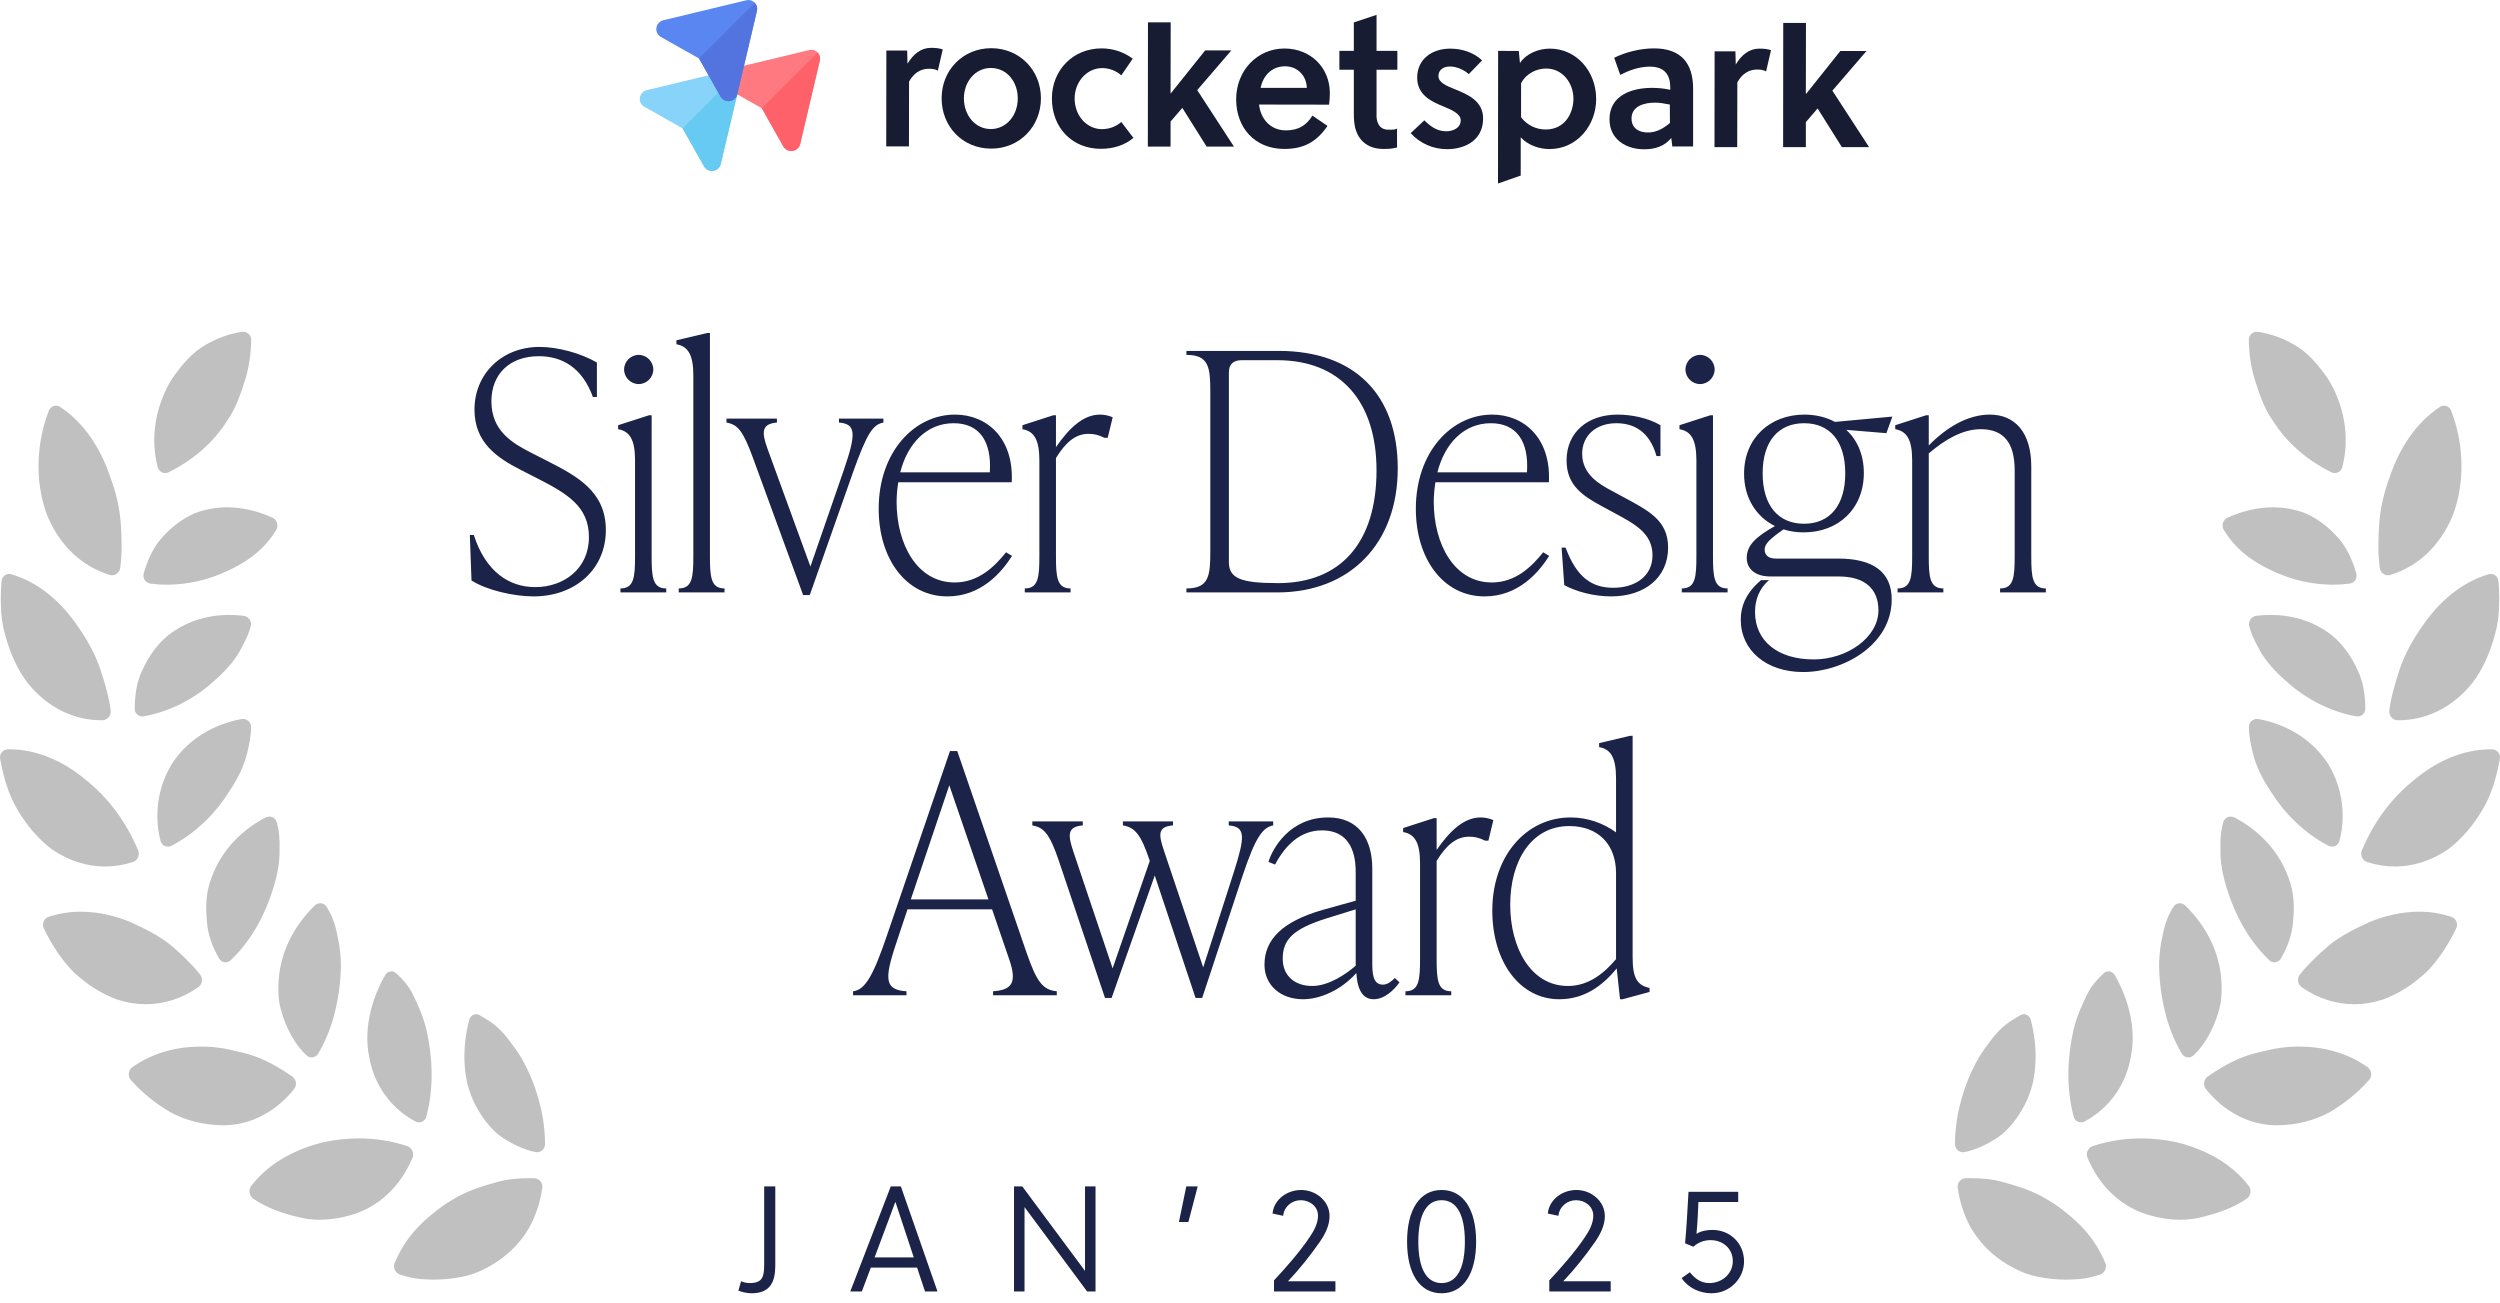 <?xml version="1.0" encoding="UTF-8"?> <svg xmlns="http://www.w3.org/2000/svg" width="211" height="110" viewBox="0 0 211 110" fill="none"><path fill-rule="evenodd" clip-rule="evenodd" d="M59.434 14.064L57.611 10.836L54.37 9.004C53.803 8.665 53.907 7.806 54.55 7.617L61.664 5.908C61.919 5.87 62.155 5.965 62.316 6.135C62.467 6.295 62.552 6.531 62.505 6.777L60.823 13.875C60.634 14.517 59.774 14.63 59.434 14.064Z" fill="#87D3F9"></path><path fill-rule="evenodd" clip-rule="evenodd" d="M59.435 14.064L57.611 10.835L62.316 6.125C62.467 6.286 62.552 6.522 62.505 6.767L60.823 13.875C60.635 14.517 59.775 14.63 59.435 14.064Z" fill="#66CAF2"></path><path fill-rule="evenodd" clip-rule="evenodd" d="M66.124 12.375L64.301 9.137L61.07 7.316C60.493 6.966 60.607 6.117 61.249 5.919L68.364 4.21C68.619 4.172 68.855 4.267 69.015 4.437C69.166 4.597 69.252 4.833 69.204 5.078L67.532 12.186C67.334 12.838 66.474 12.941 66.124 12.375Z" fill="#FF7981"></path><path fill-rule="evenodd" clip-rule="evenodd" d="M66.124 12.375L64.3 9.138L69.005 4.437C69.156 4.597 69.242 4.833 69.194 5.079L67.522 12.187C67.333 12.838 66.473 12.942 66.124 12.375Z" fill="#FF616A"></path><path fill-rule="evenodd" clip-rule="evenodd" d="M60.823 8.164L58.999 4.936L55.768 3.114C55.192 2.765 55.305 1.915 55.948 1.717L63.053 0.008C63.308 -0.029 63.544 0.065 63.705 0.235C63.856 0.395 63.941 0.631 63.894 0.877L62.221 7.985C62.032 8.627 61.172 8.74 60.823 8.164Z" fill="#5A86F2"></path><path fill-rule="evenodd" clip-rule="evenodd" d="M60.822 8.164L58.999 4.936L63.704 0.235C63.855 0.396 63.94 0.632 63.893 0.877L62.221 7.985C62.032 8.627 61.172 8.74 60.822 8.164Z" fill="#5374DE"></path><path d="M117.173 10.947C116.568 10.947 116.247 10.56 116.181 9.918C116.181 9.664 116.181 9.475 116.181 9.248V5.888H117.938V4.292H116.181V1.253L114.263 1.895V4.292H113.044V5.888H114.263V9.531C114.263 10.079 114.291 10.589 114.452 11.032C114.773 11.957 115.538 12.571 116.757 12.571C117.362 12.571 117.466 12.543 117.91 12.448V10.853C117.721 10.947 117.588 10.947 117.173 10.947Z" fill="#171C33"></path><path d="M76.593 5.378C77.075 4.576 77.718 4.038 78.577 4.038C78.965 4.038 79.248 4.066 79.569 4.17L79.154 5.964C78.927 5.831 78.672 5.803 78.388 5.803C77.68 5.803 77.103 6.19 76.725 6.889L76.716 12.354H74.798L74.808 4.264H76.565L76.593 5.378Z" fill="#171C33"></path><path d="M87.855 8.296C87.855 10.666 86.06 12.544 83.66 12.544C81.222 12.544 79.465 10.656 79.474 8.287C79.474 5.918 81.269 4.067 83.669 4.067C86.069 4.077 87.855 5.936 87.855 8.296ZM83.631 5.738C82.318 5.738 81.354 6.89 81.354 8.296C81.354 9.731 82.309 10.892 83.622 10.892C84.935 10.892 85.899 9.741 85.899 8.306C85.899 6.89 84.973 5.738 83.631 5.738Z" fill="#171C33"></path><path d="M95.659 11.636C94.95 12.24 93.996 12.561 92.91 12.561C90.538 12.561 88.781 10.833 88.781 8.304C88.781 5.934 90.548 4.084 92.976 4.084C93.968 4.084 94.865 4.405 95.602 4.953L94.639 6.359C94.195 5.972 93.647 5.755 93.042 5.745C91.729 5.745 90.708 6.897 90.699 8.304C90.699 9.804 91.757 10.899 93.004 10.899C93.58 10.899 94.157 10.711 94.639 10.295L95.659 11.636Z" fill="#171C33"></path><path d="M101.838 12.372L99.788 9.106L98.796 10.258V12.372H96.878L96.888 1.885H98.806L98.796 7.869H98.825L101.716 4.254H103.926L101.045 7.605L104.144 12.372H101.838Z" fill="#171C33"></path><path d="M106.26 8.795C106.383 10.013 107.214 11.004 108.527 11.004C109.586 11.004 110.256 10.588 110.767 9.758L112.042 10.626C111.144 11.938 110.086 12.571 108.395 12.571C105.901 12.571 104.332 10.777 104.332 8.38C104.332 5.944 106.128 4.094 108.404 4.094C110.615 4.094 112.24 5.699 112.24 7.87C112.24 8.153 112.212 8.54 112.174 8.833L106.25 8.823L106.26 8.795ZM108.471 5.595C107.318 5.595 106.609 6.397 106.392 7.417H110.294C110.266 6.369 109.5 5.604 108.471 5.595Z" fill="#171C33"></path><path d="M123.964 6.256C123.577 5.907 122.972 5.614 122.368 5.614C121.82 5.614 121.404 5.897 121.404 6.417C121.404 6.964 122.075 7.247 122.812 7.54C123.832 7.955 125.183 8.503 125.174 10.004C125.174 11.797 123.7 12.59 122.132 12.59C120.951 12.59 119.855 12.108 119.061 11.24L120.214 10.155C120.79 10.73 121.338 11.08 122.065 11.08C122.642 11.08 123.284 10.796 123.284 10.155C123.284 9.579 122.481 9.258 121.782 8.965C120.818 8.578 119.609 8.002 119.609 6.568C119.609 4.906 120.96 4.104 122.396 4.104C123.388 4.104 124.38 4.425 125.089 5.095L123.964 6.256Z" fill="#171C33"></path><path d="M128.189 4.302L128.283 5.322C128.86 4.463 129.918 4.104 130.815 4.104C133.026 4.104 134.717 5.992 134.717 8.361C134.717 10.57 133.111 12.581 130.778 12.581C129.918 12.581 128.954 12.26 128.349 11.589V14.818L126.431 15.488L126.441 4.293L128.189 4.302ZM128.378 9.9C128.926 10.608 129.691 10.929 130.456 10.929C132.053 10.929 132.79 9.588 132.799 8.342C132.799 7.03 131.902 5.784 130.494 5.784C129.729 5.784 128.831 6.162 128.378 7.03V9.9Z" fill="#171C33"></path><path d="M141.151 12.41L141.056 11.645C140.48 12.344 139.677 12.608 138.751 12.599C137.249 12.599 135.841 11.768 135.841 10.069C135.841 8.058 137.702 7.416 139.431 7.416C139.847 7.416 140.357 7.445 140.971 7.577V7.388C140.971 6.302 140.489 5.632 139.242 5.623C138.316 5.623 137.419 5.972 136.748 6.321L136.238 4.877C137.201 4.396 138.448 4.084 139.601 4.084C141.906 4.084 142.898 5.368 142.898 7.473V12.363H141.169L141.151 12.41ZM140.933 8.823C140.451 8.728 140.036 8.662 139.686 8.662C138.789 8.662 137.702 8.945 137.702 10.003C137.702 10.833 138.345 11.183 139.081 11.183C139.79 11.183 140.366 10.862 140.943 10.38L140.933 8.823Z" fill="#171C33"></path><path d="M146.498 5.444C146.98 4.642 147.623 4.104 148.482 4.104C148.87 4.104 149.153 4.132 149.474 4.236L149.059 6.029C148.832 5.897 148.577 5.869 148.293 5.869C147.585 5.869 147.008 6.256 146.631 6.955L146.621 12.42H144.703L144.713 4.33H146.47L146.498 5.444Z" fill="#171C33"></path><path d="M155.456 12.42L153.406 9.154L152.414 10.305V12.42H150.496L150.505 1.933H152.423L152.414 7.917H152.442L155.324 4.302H157.534L154.653 7.653L157.752 12.42H155.456Z" fill="#171C33"></path><path d="M45.03 50.336C43.35 50.336 41.054 49.804 39.794 48.992L39.654 45.156H39.99C40.97 48.208 42.93 49.552 45.17 49.552C47.55 49.552 49.706 48.04 49.706 45.324C49.706 42.748 47.858 41.656 45.394 40.396L44.022 39.696C41.922 38.632 40.046 37.344 40.046 34.572C40.046 31.548 42.37 29.28 45.534 29.28C47.074 29.28 49.034 29.812 50.378 30.596V33.508H50.042C49.146 31.044 47.466 30.064 45.478 30.064C43.014 30.064 41.474 31.576 41.474 33.872C41.474 36.364 43.238 37.4 44.834 38.212L46.206 38.912C48.67 40.172 51.134 41.46 51.134 44.736C51.134 48.04 48.558 50.336 45.03 50.336ZM53.906 32.416C53.234 32.416 52.674 31.856 52.674 31.184C52.674 30.512 53.234 29.952 53.906 29.952C54.578 29.952 55.138 30.512 55.138 31.184C55.138 31.856 54.578 32.416 53.906 32.416ZM56.23 50H52.366V49.664C53.514 49.664 53.598 48.712 53.598 46.92V38.856C53.598 37.064 53.122 36.392 52.17 36.224V35.888L54.774 35.048H54.998V46.92C54.998 48.712 55.082 49.664 56.23 49.664V50ZM61.15 50H57.286V49.664C58.434 49.664 58.518 48.712 58.518 46.92V31.688C58.518 29.896 58.042 29.224 57.09 29.056V28.72L59.694 28.104H59.918V46.92C59.918 48.712 60.002 49.664 61.15 49.664V50ZM70.808 35.664V35.328H74.56V35.664C73.692 35.832 73.188 36.504 71.984 39.892L68.344 50.224H67.784L63.556 38.66C62.716 36.364 62.268 35.832 61.316 35.664V35.328H65.572V35.664C64.284 35.776 64.256 36.448 64.788 37.904L68.4 47.816L71.228 39.64C72.264 36.616 72.264 35.776 70.808 35.664ZM84.913 46.612L85.417 46.92C84.521 48.32 82.813 50.336 79.957 50.336C76.457 50.336 74.161 47.144 74.161 42.944C74.161 38.128 77.185 34.992 80.601 34.992C83.317 34.992 85.585 37.008 85.389 40.704H75.813C75.729 41.236 75.673 41.796 75.673 42.356C75.673 45.94 77.409 49.16 80.573 49.16C82.617 49.16 83.961 47.788 84.913 46.612ZM80.489 35.72C78.221 35.72 76.597 37.428 75.981 39.864H83.541C83.709 37.26 82.673 35.72 80.489 35.72ZM92.847 34.992C93.127 34.992 93.519 35.048 93.911 35.216L93.491 36.952H93.211C92.707 36.7 92.343 36.616 91.867 36.616C90.803 36.616 89.963 37.288 89.123 38.66V46.92C89.123 48.712 89.207 49.664 90.355 49.664V50H86.491V49.664C87.639 49.664 87.723 48.712 87.723 46.92V38.856C87.723 37.064 87.247 36.392 86.295 36.224V35.888L88.899 35.048H89.123V37.736C90.271 36.084 91.447 34.992 92.847 34.992ZM107.806 50H100.134V49.664C102.038 49.664 102.15 48.6 102.15 46.528V33.088C102.15 31.016 102.038 29.952 100.134 29.952V29.616H107.918C114.358 29.616 117.97 33.34 117.97 39.528C117.97 45.912 113.91 50 107.806 50ZM107.862 49.216C113.126 49.216 116.178 45.828 116.178 39.696C116.178 33.844 113.098 30.4 107.806 30.4H104.782C104.11 30.4 103.718 30.736 103.718 31.408V47.424C103.718 48.768 104.614 49.216 107.862 49.216ZM130.249 46.612L130.753 46.92C129.857 48.32 128.149 50.336 125.293 50.336C121.793 50.336 119.497 47.144 119.497 42.944C119.497 38.128 122.521 34.992 125.937 34.992C128.653 34.992 130.921 37.008 130.725 40.704H121.149C121.065 41.236 121.009 41.796 121.009 42.356C121.009 45.94 122.745 49.16 125.909 49.16C127.953 49.16 129.297 47.788 130.249 46.612ZM125.825 35.72C123.557 35.72 121.933 37.428 121.317 39.864H128.877C129.045 37.26 128.009 35.72 125.825 35.72ZM135.971 50.336C134.487 50.336 133.003 49.916 132.023 49.384L131.799 46.22H132.135C133.087 48.768 134.375 49.608 136.167 49.608C137.987 49.608 139.471 48.656 139.471 46.864C139.471 45.016 137.987 44.232 136.279 43.308L135.243 42.748C133.591 41.852 132.219 40.984 132.219 38.856C132.219 36.476 134.011 34.992 136.531 34.992C137.679 34.992 139.107 35.272 140.143 35.888V38.492H139.807C139.219 36.392 137.875 35.72 136.419 35.72C134.683 35.72 133.535 36.784 133.535 38.296C133.535 40.004 134.935 40.844 135.999 41.404L137.035 41.964C139.163 43.112 140.787 43.924 140.787 46.22C140.787 48.712 138.855 50.336 135.971 50.336ZM143.484 32.416C142.812 32.416 142.252 31.856 142.252 31.184C142.252 30.512 142.812 29.952 143.484 29.952C144.156 29.952 144.716 30.512 144.716 31.184C144.716 31.856 144.156 32.416 143.484 32.416ZM145.808 50H141.944V49.664C143.092 49.664 143.176 48.712 143.176 46.92V38.856C143.176 37.064 142.7 36.392 141.748 36.224V35.888L144.352 35.048H144.576V46.92C144.576 48.712 144.66 49.664 145.808 49.664V50ZM149.86 47.144H155.152C158.036 47.144 159.66 48.236 159.66 50.588C159.66 54.452 155.544 56.72 152.184 56.72C149.076 56.72 146.92 54.9 146.92 52.296C146.92 51.176 147.34 50.168 148.348 49.216L148.628 48.964H149.3C148.488 49.664 148.124 50.616 148.124 51.652C148.124 54.088 150.028 55.656 153.08 55.656C155.88 55.656 158.54 53.808 158.54 51.512C158.54 49.748 157.448 48.656 155.208 48.656H149.44C148.04 48.656 147.424 47.928 147.424 47.088C147.424 46.052 148.152 45.324 149.804 44.4C148.236 43.616 147.2 42.048 147.2 39.976C147.2 36.952 149.412 34.992 152.296 34.992C153.248 34.992 154.144 35.216 154.872 35.608L159.716 35.16L159.212 36.56L155.824 36.28C156.748 37.12 157.308 38.38 157.308 39.92C157.308 42.944 155.152 44.932 152.24 44.932C151.624 44.932 151.064 44.848 150.532 44.68C149.356 45.492 148.936 45.912 148.936 46.388C148.936 46.836 149.244 47.144 149.86 47.144ZM152.268 35.72C150.084 35.72 148.768 37.26 148.768 39.948C148.768 42.636 150.056 44.204 152.268 44.204C154.452 44.204 155.74 42.636 155.74 39.948C155.74 37.26 154.452 35.72 152.268 35.72ZM171.439 39.36V46.92C171.439 48.712 171.523 49.664 172.671 49.664V50H168.807V49.664C169.955 49.664 170.039 48.712 170.039 46.92V39.696C170.039 37.344 169.087 36.224 167.183 36.224C165.643 36.224 164.159 37.092 162.787 38.268V46.92C162.787 48.712 162.871 49.664 164.019 49.664V50H160.155V49.664C161.303 49.664 161.387 48.712 161.387 46.92V38.856C161.387 37.064 160.911 36.392 159.959 36.224V35.888L162.563 35.048H162.787V37.596C164.299 36.056 166.091 34.992 167.939 34.992C170.067 34.992 171.439 36.504 171.439 39.36ZM80.793 63.392L86.645 80.416C87.485 82.824 87.989 83.552 89.193 83.664V84H83.817V83.664C85.385 83.552 85.861 82.964 85.189 81.004L83.733 76.748H76.593L75.837 79.016C74.717 82.32 74.437 83.552 76.509 83.664V84H72.001V83.664C73.065 83.552 73.765 82.18 74.913 78.792L80.177 63.392H80.793ZM80.121 66.276L76.873 75.908H83.425L80.121 66.276ZM103.705 69.664V69.328H107.457V69.664C106.589 69.832 105.973 70.616 104.881 73.892L101.465 84.224H100.905L97.461 73.892L93.821 84.224H93.261L89.369 72.66C88.585 70.336 88.081 69.832 87.129 69.664V69.328H91.385V69.664C90.097 69.776 90.097 70.42 90.601 71.904L93.905 81.732L97.041 72.66C96.285 70.364 95.753 69.832 94.773 69.664V69.328H99.001V69.664C97.685 69.776 97.769 70.42 98.273 71.904L101.549 81.648L104.125 73.64C105.077 70.644 105.161 69.776 103.705 69.664ZM117.725 82.544L118.117 82.908C117.669 83.552 116.857 84.336 115.933 84.336C114.813 84.336 114.533 83.132 114.477 82.124C113.217 83.524 111.481 84.336 109.969 84.336C108.065 84.336 106.721 83.132 106.721 81.424C106.721 79.296 108.233 77.756 111.705 76.776L114.421 76.02V73.696C114.421 72.884 114.421 70.084 111.565 70.084C109.773 70.084 108.485 71.316 107.617 72.968L107.057 72.744C107.393 71.624 108.849 68.992 112.097 68.992C114.673 68.992 115.821 70.84 115.821 73.304V81.144C115.821 82.04 115.821 83.104 116.717 83.104C117.137 83.104 117.501 82.768 117.725 82.544ZM110.753 83.216C112.125 83.216 113.581 82.236 114.421 81.508V76.748L111.985 77.504C109.129 78.4 108.261 79.296 108.261 80.92C108.261 82.348 109.269 83.216 110.753 83.216ZM124.976 68.992C125.256 68.992 125.648 69.048 126.04 69.216L125.62 70.952H125.34C124.836 70.7 124.472 70.616 123.996 70.616C122.932 70.616 122.092 71.288 121.252 72.66V80.92C121.252 82.712 121.336 83.664 122.484 83.664V84H118.62V83.664C119.768 83.664 119.852 82.712 119.852 80.92V72.856C119.852 71.064 119.376 70.392 118.424 70.224V69.888L121.028 69.048H121.252V71.736C122.4 70.084 123.576 68.992 124.976 68.992ZM137.794 62.104V80.808C137.794 82.6 138.214 83.16 139.222 83.384V83.72L136.954 84.336H136.73L136.45 81.732C135.246 83.216 133.706 84.336 131.606 84.336C128.246 84.336 125.95 81.144 125.95 76.86C125.95 72.184 128.862 68.992 132.558 68.992C134.014 68.992 135.358 69.496 136.394 70.252V65.688C136.394 63.896 135.918 63.224 134.966 63.056V62.72L137.57 62.104H137.794ZM132.334 83.216C134.07 83.216 135.386 82.152 136.394 80.948V73.696C136.394 71.232 134.854 69.72 132.446 69.72C129.226 69.72 127.462 72.688 127.462 76.356C127.462 79.996 129.198 83.216 132.334 83.216Z" fill="#1B2348"></path><path d="M65.435 100.131V106.808C65.435 108.214 64.991 109.152 63.433 109.152C63.015 109.152 62.622 109.038 62.318 108.937L62.546 108.138C62.761 108.227 63.002 108.291 63.268 108.291C64.371 108.291 64.497 107.758 64.497 106.669V100.131H65.435ZM71.763 109L75.183 100.131H76.032L79.124 109H78.072L77.401 106.986H73.498L72.738 109H71.763ZM75.564 101.449L73.815 106.124H77.122L75.576 101.449H75.564ZM92.463 109H91.753L86.47 101.879V109H85.583V100.131H86.28L91.576 107.264V100.131H92.463V109ZM101.086 100.131L100.3 103.134H99.502L100.123 100.131H101.086ZM107.527 109V108.062C108.503 107.024 109.757 105.592 110.543 104.401C110.885 103.894 111.24 103.273 111.24 102.602C111.24 101.829 110.556 101.297 109.783 101.297C109.048 101.297 108.376 101.829 108.3 102.614L107.401 102.424C107.515 101.246 108.617 100.435 109.821 100.435C111.024 100.435 112.215 101.335 112.215 102.64C112.215 103.413 111.861 104.135 111.379 104.832C110.594 105.959 109.669 107.125 108.706 108.138H112.71V109H107.527ZM121.671 100.435C123.521 100.435 124.585 102.095 124.585 104.794C124.585 107.492 123.521 109.152 121.671 109.152C119.821 109.152 118.757 107.492 118.757 104.794C118.757 102.095 119.821 100.435 121.671 100.435ZM121.671 101.297C120.43 101.297 119.707 102.462 119.707 104.794C119.707 107.125 120.43 108.291 121.671 108.291C122.913 108.291 123.635 107.125 123.635 104.794C123.635 102.462 122.913 101.297 121.671 101.297ZM130.761 109V108.062C131.736 107.024 132.99 105.592 133.776 104.401C134.118 103.894 134.473 103.273 134.473 102.602C134.473 101.829 133.789 101.297 133.016 101.297C132.281 101.297 131.609 101.829 131.533 102.614L130.634 102.424C130.748 101.246 131.85 100.435 133.054 100.435C134.257 100.435 135.448 101.335 135.448 102.64C135.448 103.413 135.094 104.135 134.612 104.832C133.827 105.959 132.902 107.125 131.939 108.138H135.943V109H130.761ZM142.219 104.933C142.346 103.679 142.434 101.854 142.51 100.587H146.704V101.449H143.347C143.321 102.247 143.258 103.387 143.182 104.135C143.575 103.894 144.056 103.805 144.537 103.805C145.982 103.805 147.198 104.895 147.198 106.466C147.198 107.872 146.033 109.152 144.449 109.152C143.486 109.152 142.498 108.721 141.927 107.872L142.624 107.378C143.042 107.898 143.537 108.291 144.271 108.291C145.298 108.291 146.248 107.543 146.248 106.441C146.248 105.389 145.424 104.667 144.373 104.667C143.841 104.667 143.347 104.844 142.916 105.224L142.219 104.933Z" fill="#1B2348"></path><path d="M204.847 81.988C205.803 81.004 206.622 79.761 207.298 78.365C207.343 78.275 207.368 78.177 207.372 78.076C207.376 77.975 207.358 77.875 207.321 77.781C207.283 77.688 207.226 77.604 207.153 77.535C207.081 77.466 206.994 77.414 206.9 77.382C206.02 77.089 205.099 76.943 204.173 76.948C202.725 76.948 201.278 77.282 199.956 77.838C198.799 78.373 197.525 78.98 196.505 79.84C195.68 80.559 194.85 81.328 194.118 82.236C194.055 82.316 194.008 82.409 193.981 82.507C193.955 82.606 193.948 82.71 193.962 82.812C193.976 82.913 194.01 83.011 194.063 83.099C194.115 83.187 194.185 83.263 194.268 83.322C195.596 84.252 197.12 84.757 198.697 84.757C199.491 84.757 200.3 84.629 201.102 84.363C202.388 83.907 203.673 83.098 204.847 81.988ZM187.407 71.706C187.381 72.748 187.588 73.88 187.966 75.052C188.607 77.122 189.72 79.31 191.512 81.032C191.581 81.102 191.664 81.155 191.755 81.186C191.847 81.218 191.945 81.228 192.041 81.215C192.137 81.202 192.229 81.167 192.309 81.112C192.389 81.057 192.456 80.984 192.504 80.899C193.064 79.949 193.437 78.926 193.53 77.841C193.659 76.519 193.628 75.283 193.139 74.05C192.337 71.854 190.736 70.136 188.608 69.004C188.506 68.95 188.392 68.921 188.276 68.921C188.136 68.917 187.998 68.961 187.884 69.044C187.77 69.128 187.686 69.247 187.645 69.384C187.431 70.115 187.377 70.897 187.407 71.706ZM210.987 64.06C211.006 63.962 211.004 63.861 210.981 63.764C210.958 63.668 210.914 63.577 210.853 63.499C210.792 63.422 210.714 63.358 210.626 63.314C210.538 63.27 210.442 63.246 210.343 63.244C210.288 63.243 210.232 63.243 210.177 63.243C207.845 63.243 205.609 64.282 203.823 65.769C201.873 67.311 200.363 69.332 199.344 71.767C199.305 71.861 199.285 71.962 199.286 72.064C199.287 72.166 199.309 72.267 199.351 72.36C199.392 72.453 199.452 72.536 199.527 72.605C199.602 72.673 199.69 72.725 199.786 72.757C200.559 73.007 201.346 73.134 202.133 73.134C203.66 73.134 205.186 72.657 206.611 71.689C207.719 70.862 208.732 69.698 209.562 68.274C210.281 67.053 210.706 65.606 210.987 64.06ZM196.832 71.455C197.113 71.455 197.369 71.274 197.449 70.973C198.09 68.542 197.556 66.013 196.302 64.186C194.957 62.313 192.972 61.141 190.639 60.69C190.594 60.682 190.548 60.677 190.502 60.677C190.136 60.677 189.812 60.957 189.809 61.336C189.803 62.113 189.976 62.892 190.162 63.655C190.422 64.668 190.923 65.7 191.597 66.713C192.682 68.483 194.367 70.264 196.521 71.378C196.622 71.43 196.729 71.455 196.832 71.455ZM204.435 52.861C203.635 53.99 202.947 55.235 202.507 56.552C202.166 57.643 201.8 58.783 201.657 59.983C201.647 60.084 201.658 60.187 201.689 60.284C201.72 60.381 201.771 60.47 201.838 60.546C201.905 60.622 201.987 60.683 202.079 60.725C202.17 60.767 202.27 60.789 202.37 60.79H202.414C204.768 60.79 206.95 59.741 208.623 57.7C209.504 56.571 210.147 55.148 210.579 53.533C210.812 52.724 210.913 51.873 210.928 50.996C210.944 50.348 210.924 49.7 210.869 49.055C210.863 48.956 210.834 48.86 210.786 48.774C210.738 48.688 210.672 48.614 210.591 48.558C210.511 48.502 210.42 48.465 210.324 48.449C210.227 48.434 210.129 48.44 210.036 48.469C207.726 49.14 205.793 50.846 204.435 52.861ZM199.633 59.792C199.616 58.657 199.466 57.566 199.001 56.592C198.46 55.4 197.735 54.378 196.802 53.612C195.323 52.458 193.546 51.9 191.637 51.9C191.248 51.9 190.852 51.923 190.454 51.969C190.031 52.018 189.725 52.43 189.832 52.841C189.895 53.09 189.976 53.335 190.073 53.574C190.276 54.05 190.528 54.51 190.763 54.959C191.272 55.856 192.043 56.697 192.923 57.467C194.426 58.841 196.509 60.039 198.862 60.456C198.957 60.475 199.056 60.472 199.15 60.448C199.244 60.423 199.332 60.377 199.406 60.313C199.48 60.249 199.539 60.169 199.579 60.079C199.618 59.989 199.637 59.891 199.633 59.792ZM201.547 48.553C201.616 48.553 201.685 48.542 201.751 48.522C204.034 47.817 205.871 46.145 206.949 43.66C207.964 41.166 208.091 37.822 206.881 34.666C206.834 34.541 206.752 34.434 206.644 34.357C206.536 34.281 206.408 34.24 206.277 34.239C206.15 34.239 206.025 34.277 205.919 34.349C203.872 35.696 202.465 37.926 201.687 40.276C201.186 41.614 200.871 43.008 200.791 44.406C200.728 45.563 200.683 46.763 200.86 47.957C200.913 48.307 201.213 48.553 201.547 48.553ZM187.681 44.707C188.571 46.219 189.969 47.362 191.816 48.19C193.407 48.946 195.14 49.341 196.896 49.349C197.359 49.349 197.828 49.32 198.299 49.258C198.397 49.247 198.491 49.214 198.575 49.161C198.658 49.109 198.73 49.039 198.784 48.955C198.838 48.872 198.874 48.778 198.888 48.679C198.902 48.58 198.895 48.48 198.867 48.384C198.552 47.302 198.113 46.307 197.437 45.507C196.608 44.525 195.624 43.776 194.557 43.315C193.688 42.984 192.767 42.816 191.838 42.818C190.575 42.818 189.284 43.118 188.019 43.685C187.629 43.859 187.467 44.34 187.681 44.707ZM196.748 39.849C196.845 39.898 196.951 39.924 197.059 39.924C197.201 39.925 197.34 39.879 197.453 39.791C197.566 39.704 197.647 39.581 197.683 39.442C198.365 36.91 197.837 34.142 196.475 31.961C195.669 30.809 194.773 29.714 193.571 29.061C192.623 28.522 191.607 28.155 190.57 28.007C190.473 27.993 190.373 28 190.278 28.029C190.184 28.058 190.096 28.108 190.023 28.175C189.949 28.241 189.891 28.324 189.852 28.416C189.813 28.508 189.794 28.608 189.798 28.708C189.821 29.899 189.989 31.006 190.294 32.012C190.685 33.215 191.077 34.441 191.776 35.426C192.931 37.283 194.615 38.788 196.748 39.849ZM169.024 106.468C169.628 106.873 170.274 107.21 170.95 107.472C171.639 107.716 172.366 107.854 173.133 107.936C173.543 107.979 173.961 108 174.386 108C174.757 108 175.134 107.984 175.515 107.952C176.089 107.905 176.653 107.759 177.22 107.581C177.626 107.452 177.853 107.005 177.696 106.612C177.266 105.565 176.66 104.603 175.906 103.767C175.46 103.273 174.973 102.819 174.45 102.409C173.928 101.974 173.372 101.583 172.787 101.24C171.628 100.532 170.411 100.141 169.13 99.788C168.195 99.513 167.25 99.438 166.278 99.438C166.163 99.438 166.047 99.438 165.931 99.441C165.504 99.448 165.177 99.808 165.232 100.229C165.38 101.373 165.732 102.48 166.271 103.496C166.92 104.673 167.852 105.681 169.024 106.468ZM165.789 97.236C166.801 97.044 167.734 96.567 168.547 96.047C169.566 95.368 170.357 94.278 170.916 93.192C171.193 92.633 171.409 92.048 171.562 91.437C171.704 90.788 171.785 90.127 171.801 89.463C171.832 88.362 171.693 87.234 171.407 86.105C171.331 85.798 171.082 85.597 170.815 85.597C170.719 85.598 170.623 85.624 170.539 85.673C170.329 85.794 170.124 85.925 169.914 86.044C169.489 86.297 169.097 86.605 168.749 86.96C168.386 87.321 168.047 87.762 167.725 88.216C167.379 88.663 167.07 89.138 166.801 89.637C166.197 90.764 165.737 91.966 165.433 93.212C165.149 94.302 165.004 95.425 165 96.553C165 96.938 165.302 97.247 165.667 97.247C165.708 97.247 165.749 97.243 165.789 97.236ZM181.427 102.565C182.266 102.813 183.134 102.942 184.008 102.948C184.598 102.951 185.186 102.881 185.76 102.741C187.028 102.439 188.402 102 189.62 101.172C189.704 101.114 189.775 101.038 189.83 100.951C189.884 100.864 189.92 100.766 189.936 100.664C189.953 100.562 189.948 100.458 189.923 100.357C189.898 100.257 189.854 100.163 189.792 100.081C188.254 98.098 186.04 96.988 183.702 96.401C182.717 96.191 181.713 96.084 180.706 96.082C179.325 96.078 177.952 96.296 176.638 96.726C176.233 96.86 176.019 97.318 176.183 97.712C177.174 100.088 179.017 101.895 181.427 102.565ZM175.632 94.728C175.738 94.728 175.842 94.702 175.935 94.651C178.019 93.559 179.438 91.528 179.832 89.239C180.304 87.001 179.747 84.521 178.494 82.305C178.444 82.208 178.368 82.127 178.275 82.07C178.183 82.013 178.077 81.982 177.969 81.981C177.804 81.984 177.647 82.05 177.529 82.166C176.998 82.668 176.515 83.198 176.158 83.916C175.678 84.896 175.243 85.874 174.972 87.064C174.507 89.249 174.358 91.748 175.016 94.235C175.05 94.375 175.129 94.499 175.241 94.589C175.352 94.678 175.49 94.727 175.632 94.728ZM192.46 94.969C193.809 94.918 195.307 94.603 196.666 93.844C197.808 93.17 198.957 92.284 199.949 91.152C200.016 91.076 200.066 90.987 200.097 90.89C200.128 90.793 200.138 90.69 200.127 90.589C200.116 90.488 200.085 90.39 200.035 90.302C199.984 90.213 199.916 90.137 199.835 90.077C198.137 88.854 196.063 88.331 194.033 88.331C193.701 88.331 193.369 88.344 193.04 88.371C192.394 88.427 191.762 88.543 191.136 88.704C190.484 88.831 189.844 89.014 189.223 89.253C188.215 89.648 187.281 90.204 186.346 90.845C185.996 91.087 185.908 91.577 186.173 91.91C186.878 92.791 187.707 93.51 188.648 94.036C189.808 94.701 191.128 95.023 192.46 94.969ZM183.974 76.231C183.866 76.231 183.76 76.259 183.666 76.312C183.571 76.366 183.492 76.442 183.435 76.535C183.023 77.19 182.734 77.916 182.584 78.678C182.339 79.729 182.178 80.814 182.243 82.058C182.305 83.34 182.507 84.611 182.846 85.847C183.142 86.919 183.574 87.948 184.131 88.908C184.189 89.01 184.272 89.095 184.372 89.154C184.473 89.213 184.586 89.244 184.702 89.245C184.863 89.245 185.019 89.183 185.136 89.07C185.913 88.334 186.476 87.397 186.878 86.431C187.124 85.844 187.309 85.233 187.43 84.608C187.517 83.961 187.526 83.304 187.477 82.661C187.298 80.32 186.22 78.185 184.443 76.43C184.318 76.304 184.15 76.233 183.974 76.231Z" fill="#C0C0C0"></path><path d="M6.153 81.988C5.197 81.004 4.378 79.761 3.702 78.365C3.657 78.275 3.632 78.177 3.628 78.076C3.624 77.975 3.642 77.875 3.679 77.781C3.717 77.688 3.774 77.604 3.847 77.535C3.919 77.466 4.006 77.414 4.1 77.382C4.98 77.089 5.901 76.943 6.827 76.948C8.275 76.948 9.722 77.282 11.044 77.838C12.201 78.373 13.475 78.98 14.495 79.84C15.32 80.559 16.15 81.328 16.882 82.236C16.945 82.316 16.992 82.409 17.019 82.507C17.046 82.606 17.052 82.71 17.038 82.812C17.024 82.913 16.99 83.011 16.937 83.099C16.885 83.187 16.815 83.263 16.732 83.322C15.404 84.252 13.88 84.757 12.303 84.757C11.509 84.757 10.7 84.629 9.898 84.363C8.612 83.907 7.327 83.098 6.153 81.988ZM23.593 71.706C23.619 72.748 23.413 73.88 23.034 75.052C22.393 77.122 21.28 79.31 19.488 81.032C19.419 81.102 19.336 81.155 19.245 81.186C19.153 81.218 19.055 81.228 18.959 81.215C18.863 81.202 18.771 81.167 18.691 81.112C18.611 81.057 18.544 80.984 18.496 80.899C17.936 79.949 17.563 78.926 17.47 77.841C17.341 76.519 17.372 75.283 17.861 74.05C18.663 71.854 20.264 70.136 22.392 69.004C22.494 68.95 22.608 68.921 22.724 68.921C22.864 68.917 23.002 68.961 23.116 69.044C23.23 69.128 23.314 69.247 23.355 69.384C23.569 70.115 23.623 70.897 23.593 71.706ZM0.013 64.06C-0.006 63.962 -0.004 63.861 0.019 63.764C0.042 63.668 0.086 63.577 0.147 63.499C0.208 63.422 0.286 63.358 0.374 63.314C0.462 63.27 0.558 63.246 0.657 63.244C0.712 63.243 0.768 63.243 0.823 63.243C3.155 63.243 5.391 64.282 7.177 65.769C9.127 67.311 10.637 69.332 11.656 71.767C11.695 71.861 11.715 71.962 11.714 72.064C11.713 72.166 11.691 72.267 11.649 72.36C11.608 72.453 11.547 72.536 11.473 72.605C11.398 72.673 11.31 72.725 11.214 72.757C10.441 73.007 9.654 73.134 8.867 73.134C7.34 73.134 5.814 72.657 4.389 71.689C3.281 70.862 2.268 69.698 1.438 68.274C0.719 67.053 0.294 65.606 0.013 64.06ZM14.168 71.455C13.887 71.455 13.631 71.274 13.551 70.973C12.91 68.542 13.444 66.013 14.698 64.186C16.043 62.313 18.028 61.141 20.361 60.69C20.406 60.682 20.452 60.677 20.498 60.677C20.864 60.677 21.188 60.957 21.191 61.336C21.197 62.113 21.024 62.892 20.838 63.655C20.578 64.668 20.077 65.7 19.403 66.713C18.318 68.483 16.633 70.264 14.479 71.378C14.378 71.43 14.271 71.455 14.168 71.455ZM6.565 52.861C7.365 53.99 8.053 55.235 8.493 56.552C8.834 57.643 9.2 58.783 9.343 59.983C9.353 60.084 9.342 60.187 9.311 60.284C9.28 60.381 9.229 60.47 9.162 60.546C9.095 60.622 9.013 60.683 8.921 60.725C8.83 60.767 8.73 60.789 8.63 60.79H8.586C6.232 60.79 4.05 59.741 2.377 57.7C1.496 56.571 0.853 55.148 0.421 53.533C0.188 52.724 0.087 51.873 0.072 50.996C0.056 50.348 0.076 49.7 0.131 49.055C0.137 48.956 0.166 48.86 0.214 48.774C0.262 48.688 0.328 48.614 0.409 48.558C0.489 48.502 0.58 48.465 0.676 48.449C0.773 48.434 0.871 48.44 0.964 48.469C3.274 49.14 5.207 50.846 6.565 52.861ZM11.367 59.792C11.384 58.657 11.534 57.566 11.998 56.592C12.54 55.4 13.265 54.378 14.198 53.612C15.677 52.458 17.454 51.9 19.363 51.9C19.752 51.9 20.148 51.923 20.546 51.969C20.969 52.018 21.275 52.43 21.168 52.841C21.105 53.09 21.024 53.335 20.927 53.574C20.724 54.05 20.472 54.51 20.237 54.959C19.728 55.856 18.957 56.697 18.077 57.467C16.574 58.841 14.491 60.039 12.138 60.456C12.043 60.475 11.944 60.472 11.85 60.448C11.756 60.423 11.668 60.377 11.594 60.313C11.52 60.249 11.461 60.169 11.421 60.079C11.382 59.989 11.363 59.891 11.367 59.792ZM9.453 48.553C9.384 48.553 9.315 48.542 9.249 48.522C6.966 47.817 5.129 46.145 4.051 43.66C3.036 41.166 2.909 37.822 4.119 34.666C4.166 34.541 4.248 34.434 4.356 34.357C4.464 34.281 4.592 34.24 4.723 34.239C4.85 34.239 4.975 34.277 5.081 34.349C7.128 35.696 8.535 37.926 9.313 40.276C9.814 41.614 10.129 43.008 10.209 44.406C10.272 45.563 10.317 46.763 10.14 47.957C10.087 48.307 9.787 48.553 9.453 48.553ZM23.319 44.707C22.429 46.219 21.031 47.362 19.184 48.19C17.593 48.946 15.86 49.341 14.104 49.349C13.641 49.349 13.172 49.32 12.701 49.258C12.603 49.247 12.509 49.214 12.425 49.161C12.341 49.109 12.27 49.039 12.216 48.955C12.162 48.872 12.127 48.778 12.112 48.679C12.098 48.58 12.105 48.48 12.133 48.384C12.448 47.302 12.887 46.307 13.563 45.507C14.392 44.525 15.376 43.776 16.444 43.315C17.312 42.984 18.233 42.816 19.162 42.818C20.425 42.818 21.716 43.118 22.981 43.685C23.371 43.859 23.533 44.34 23.319 44.707ZM14.252 39.849C14.155 39.898 14.049 39.924 13.941 39.924C13.799 39.925 13.66 39.879 13.547 39.791C13.434 39.704 13.353 39.581 13.317 39.442C12.635 36.91 13.163 34.142 14.525 31.961C15.331 30.809 16.227 29.714 17.429 29.061C18.377 28.522 19.393 28.155 20.43 28.007C20.527 27.993 20.627 28 20.722 28.029C20.816 28.058 20.904 28.108 20.977 28.175C21.051 28.241 21.109 28.324 21.148 28.416C21.187 28.508 21.206 28.608 21.203 28.708C21.179 29.899 21.011 31.006 20.706 32.012C20.315 33.215 19.923 34.441 19.224 35.426C18.069 37.283 16.385 38.788 14.252 39.849ZM41.976 106.468C41.372 106.873 40.726 107.21 40.05 107.472C39.361 107.716 38.634 107.854 37.867 107.936C37.457 107.979 37.039 108 36.614 108C36.243 108 35.866 107.984 35.485 107.952C34.911 107.905 34.347 107.759 33.78 107.581C33.374 107.452 33.147 107.005 33.304 106.612C33.734 105.565 34.34 104.603 35.094 103.767C35.54 103.273 36.027 102.819 36.55 102.409C37.072 101.974 37.628 101.583 38.213 101.24C39.372 100.532 40.589 100.141 41.87 99.788C42.805 99.513 43.75 99.438 44.722 99.438C44.837 99.438 44.953 99.438 45.069 99.441C45.496 99.448 45.822 99.808 45.768 100.229C45.62 101.373 45.268 102.48 44.729 103.496C44.081 104.673 43.148 105.681 41.976 106.468ZM45.211 97.236C44.199 97.044 43.266 96.567 42.453 96.047C41.434 95.368 40.643 94.278 40.084 93.192C39.807 92.633 39.592 92.048 39.438 91.437C39.296 90.788 39.215 90.127 39.199 89.463C39.168 88.362 39.307 87.234 39.593 86.105C39.669 85.798 39.918 85.597 40.185 85.597C40.282 85.598 40.377 85.624 40.461 85.673C40.671 85.794 40.876 85.925 41.086 86.044C41.511 86.297 41.903 86.605 42.251 86.96C42.614 87.321 42.953 87.762 43.275 88.216C43.621 88.663 43.93 89.138 44.199 89.637C44.803 90.764 45.263 91.966 45.567 93.212C45.851 94.302 45.996 95.425 46 96.553C46 96.938 45.698 97.247 45.333 97.247C45.292 97.247 45.251 97.243 45.211 97.236ZM29.573 102.565C28.734 102.813 27.866 102.942 26.992 102.948C26.402 102.951 25.814 102.881 25.24 102.741C23.972 102.439 22.598 102 21.38 101.172C21.296 101.114 21.225 101.038 21.17 100.951C21.116 100.864 21.08 100.766 21.064 100.664C21.047 100.562 21.052 100.458 21.077 100.357C21.102 100.257 21.146 100.163 21.208 100.081C22.746 98.098 24.96 96.988 27.298 96.401C28.283 96.191 29.287 96.084 30.294 96.082C31.675 96.078 33.048 96.296 34.361 96.726C34.767 96.86 34.981 97.318 34.817 97.712C33.826 100.088 31.983 101.895 29.573 102.565ZM35.368 94.728C35.262 94.728 35.158 94.702 35.065 94.651C32.981 93.559 31.562 91.528 31.168 89.239C30.696 87.001 31.253 84.521 32.506 82.305C32.556 82.208 32.632 82.127 32.725 82.07C32.817 82.013 32.923 81.982 33.031 81.981C33.196 81.984 33.353 82.05 33.471 82.166C34.002 82.668 34.485 83.198 34.842 83.916C35.322 84.896 35.757 85.874 36.028 87.064C36.493 89.249 36.642 91.748 35.984 94.235C35.95 94.375 35.871 94.499 35.759 94.589C35.648 94.678 35.51 94.727 35.368 94.728ZM18.541 94.969C17.191 94.918 15.693 94.603 14.334 93.844C13.192 93.17 12.043 92.284 11.051 91.152C10.984 91.076 10.934 90.987 10.903 90.89C10.873 90.793 10.862 90.69 10.873 90.589C10.884 90.488 10.915 90.39 10.965 90.302C11.016 90.213 11.084 90.137 11.165 90.077C12.863 88.854 14.937 88.331 16.967 88.331C17.299 88.331 17.631 88.344 17.96 88.371C18.606 88.427 19.238 88.543 19.864 88.704C20.516 88.831 21.156 89.014 21.777 89.253C22.785 89.648 23.719 90.204 24.654 90.845C25.004 91.087 25.092 91.577 24.827 91.91C24.122 92.791 23.293 93.51 22.352 94.036C21.192 94.701 19.872 95.023 18.541 94.969ZM27.026 76.231C27.134 76.231 27.24 76.259 27.334 76.312C27.429 76.366 27.508 76.442 27.565 76.535C27.977 77.19 28.266 77.916 28.416 78.678C28.661 79.729 28.822 80.814 28.757 82.058C28.695 83.34 28.493 84.611 28.154 85.847C27.858 86.919 27.426 87.948 26.869 88.908C26.811 89.01 26.728 89.095 26.628 89.154C26.527 89.213 26.414 89.244 26.298 89.245C26.137 89.245 25.982 89.183 25.864 89.07C25.087 88.334 24.523 87.397 24.122 86.431C23.876 85.844 23.691 85.233 23.57 84.608C23.483 83.961 23.474 83.304 23.523 82.661C23.702 80.32 24.78 78.185 26.557 76.43C26.682 76.304 26.85 76.233 27.026 76.231Z" fill="#C0C0C0"></path></svg> 